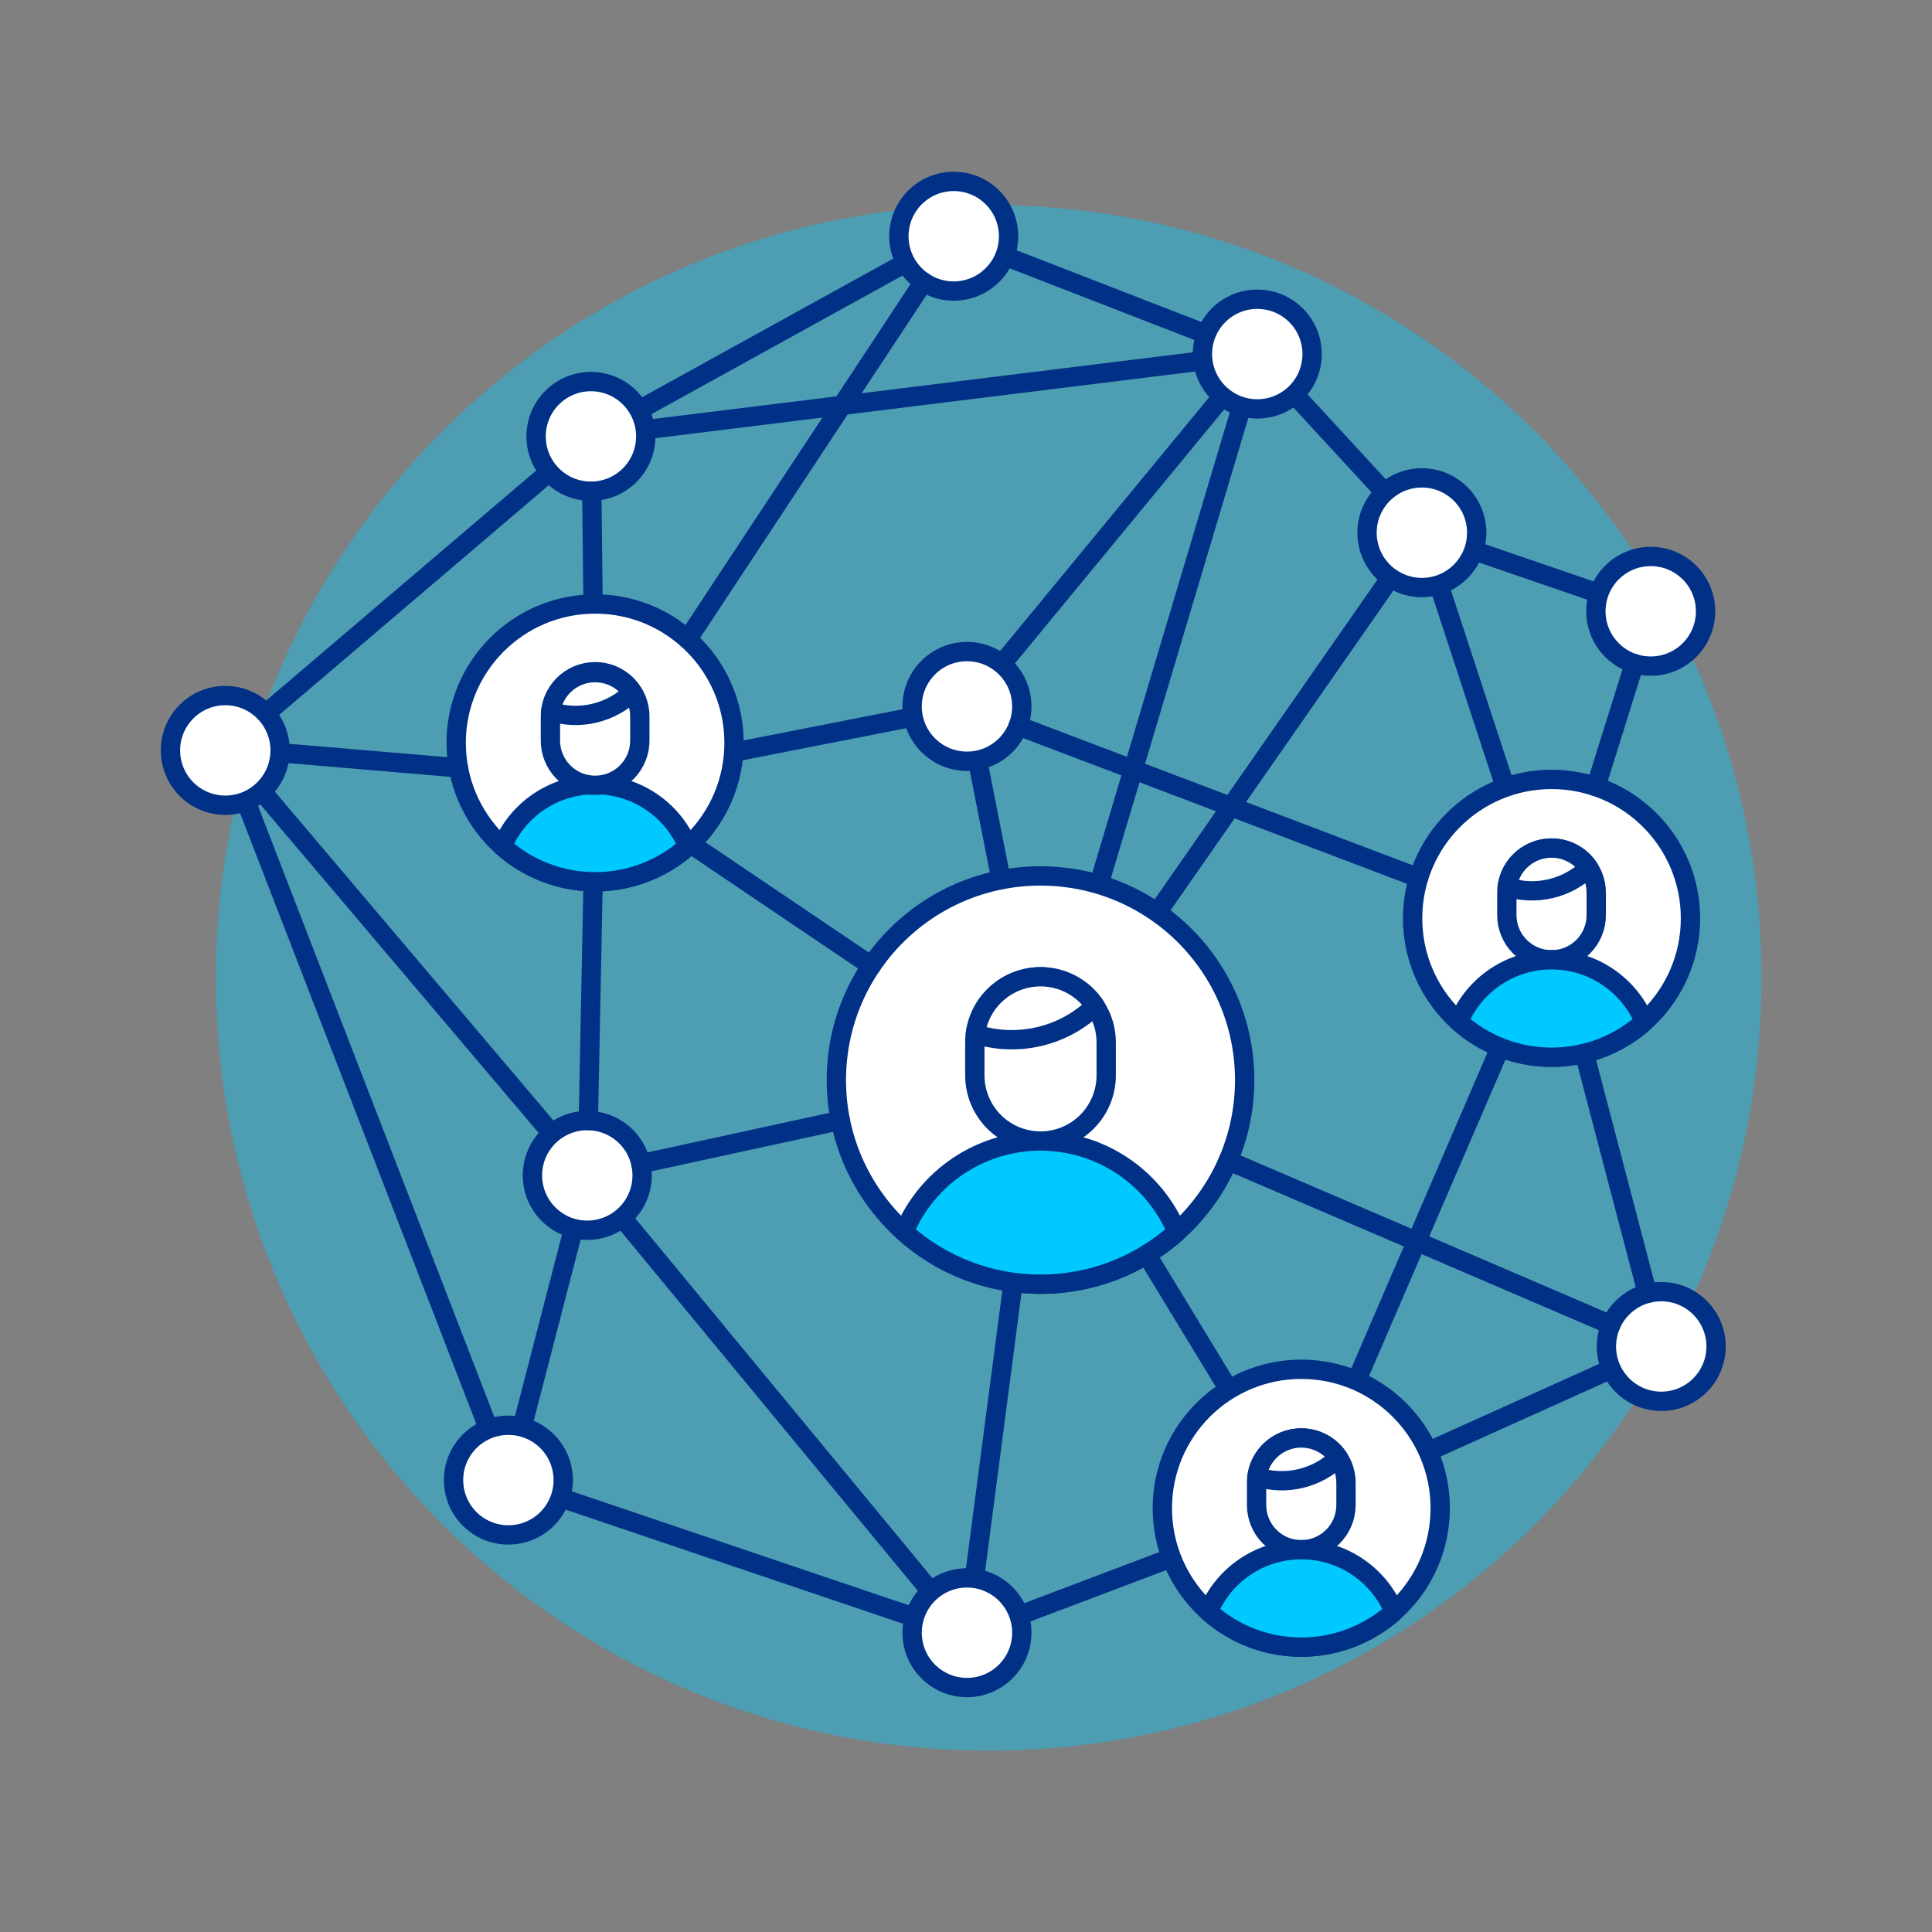 <svg width="160" height="160" viewBox="0 0 160 160" fill="none" xmlns="http://www.w3.org/2000/svg">
<rect x="0" y="0" width="160" height="160" fill="#808080" stroke="none"/>
<path opacity="0.4" d="M81.882 144.978C117.228 144.978 145.882 116.324 145.882 80.978C145.882 45.631 117.228 16.977 81.882 16.977C46.535 16.977 17.882 45.631 17.882 80.978C17.882 116.324 46.535 144.978 81.882 144.978Z" fill="#00C9FF"/>
<path d="M80.08 135.416L107.766 124.944M18.657 61.956L42.102 122.575M78.984 19.564L48.955 36.141M18.657 61.956L48.955 36.141M104.123 29.323L78.984 19.564M117.753 44.117L104.123 29.323M136.707 50.624L117.753 44.117M128.493 76.882L107.766 124.944M137.577 111.509L107.766 124.944M48.955 36.141L104.123 29.323M48.637 97.341L42.102 122.575M18.657 61.956L48.637 97.341M80.08 135.416L48.637 97.341M49.285 64.546L80.08 58.503M104.123 29.323L86.169 89.448M128.493 76.882L117.753 44.117M86.169 89.448L80.08 58.503L104.123 29.323M107.766 124.944L86.169 89.448" stroke="#003187" stroke-width="1.6" stroke-linecap="round" stroke-linejoin="round"/>
<path d="M86.129 89.189L80.08 135.416L42.102 122.575" stroke="#003187" stroke-width="1.6" stroke-linecap="round" stroke-linejoin="round"/>
<path d="M80.08 63.043C82.588 63.043 84.621 61.01 84.621 58.502C84.621 55.994 82.588 53.961 80.08 53.961C77.572 53.961 75.539 55.994 75.539 58.502C75.539 61.01 77.572 63.043 80.08 63.043Z" fill="white" stroke="#003187" stroke-width="1.6" stroke-linecap="round" stroke-linejoin="round"/>
<path d="M86.169 89.448L117.753 44.117L86.169 89.448Z" fill="white"/>
<path d="M86.169 89.448L117.753 44.117" stroke="#003187" stroke-width="1.6" stroke-linecap="round" stroke-linejoin="round"/>
<path d="M117.753 48.658C120.261 48.658 122.294 46.625 122.294 44.117C122.294 41.609 120.261 39.576 117.753 39.576C115.246 39.576 113.213 41.609 113.213 44.117C113.213 46.625 115.246 48.658 117.753 48.658Z" fill="white" stroke="#003187" stroke-width="1.6" stroke-linecap="round" stroke-linejoin="round"/>
<path d="M136.707 55.165C139.215 55.165 141.248 53.132 141.248 50.624C141.248 48.117 139.215 46.084 136.707 46.084C134.199 46.084 132.166 48.117 132.166 50.624C132.166 53.132 134.199 55.165 136.707 55.165Z" fill="white" stroke="#003187" stroke-width="1.6" stroke-linecap="round" stroke-linejoin="round"/>
<path d="M137.577 116.05C140.085 116.05 142.118 114.017 142.118 111.509C142.118 109.001 140.085 106.968 137.577 106.968C135.07 106.968 133.037 109.001 133.037 111.509C133.037 114.017 135.07 116.05 137.577 116.05Z" fill="white" stroke="#003187" stroke-width="1.6" stroke-linecap="round" stroke-linejoin="round"/>
<path d="M104.123 33.864C106.631 33.864 108.664 31.831 108.664 29.323C108.664 26.815 106.631 24.782 104.123 24.782C101.615 24.782 99.582 26.815 99.582 29.323C99.582 31.831 101.615 33.864 104.123 33.864Z" fill="white" stroke="#003187" stroke-width="1.6" stroke-linecap="round" stroke-linejoin="round"/>
<path d="M48.938 40.682C51.445 40.682 53.478 38.649 53.478 36.141C53.478 33.633 51.445 31.6 48.938 31.6C46.43 31.6 44.397 33.633 44.397 36.141C44.397 38.649 46.43 40.682 48.938 40.682Z" fill="white" stroke="#003187" stroke-width="1.6" stroke-linecap="round" stroke-linejoin="round"/>
<path d="M18.657 66.685C21.165 66.685 23.198 64.652 23.198 62.144C23.198 59.636 21.165 57.603 18.657 57.603C16.15 57.603 14.117 59.636 14.117 62.144C14.117 64.652 16.15 66.685 18.657 66.685Z" fill="white" stroke="#003187" stroke-width="1.6" stroke-linecap="round" stroke-linejoin="round"/>
<path d="M78.984 24.104C81.492 24.104 83.525 22.071 83.525 19.563C83.525 17.055 81.492 15.023 78.984 15.023C76.476 15.023 74.443 17.055 74.443 19.563C74.443 22.071 76.476 24.104 78.984 24.104Z" fill="white" stroke="#003187" stroke-width="1.6" stroke-linecap="round" stroke-linejoin="round"/>
<path d="M80.08 139.755C82.588 139.755 84.621 137.722 84.621 135.215C84.621 132.707 82.588 130.674 80.08 130.674C77.572 130.674 75.539 132.707 75.539 135.215C75.539 137.722 77.572 139.755 80.08 139.755Z" fill="white" stroke="#003187" stroke-width="1.6" stroke-linecap="round" stroke-linejoin="round"/>
<path d="M42.102 127.115C44.61 127.115 46.643 125.082 46.643 122.574C46.643 120.067 44.61 118.034 42.102 118.034C39.594 118.034 37.562 120.067 37.562 122.574C37.562 125.082 39.594 127.115 42.102 127.115Z" fill="white" stroke="#003187" stroke-width="1.6" stroke-linecap="round" stroke-linejoin="round"/>
<path d="M48.637 101.882C51.145 101.882 53.178 99.849 53.178 97.341C53.178 94.833 51.145 92.8 48.637 92.8C46.129 92.8 44.096 94.833 44.096 97.341C44.096 99.849 46.129 101.882 48.637 101.882Z" fill="white" stroke="#003187" stroke-width="1.6" stroke-linecap="round" stroke-linejoin="round"/>
<path d="M49.285 73.03C55.639 73.03 60.79 67.879 60.79 61.525C60.79 55.17 55.639 50.019 49.285 50.019C42.93 50.019 37.779 55.17 37.779 61.525C37.779 67.879 42.93 73.03 49.285 73.03Z" fill="white" stroke="#003187" stroke-width="1.6" stroke-linecap="round" stroke-linejoin="round"/>
<path d="M56.977 70.08C54.866 71.977 52.127 73.026 49.289 73.026C46.45 73.026 43.712 71.977 41.6 70.08C42.235 68.567 43.303 67.276 44.669 66.368C46.035 65.46 47.639 64.975 49.28 64.975C50.92 64.975 52.524 65.46 53.891 66.368C55.257 67.276 56.325 68.567 56.96 70.08" fill="#00C9FF"/>
<path d="M56.977 70.08C54.866 71.977 52.127 73.026 49.289 73.026C46.45 73.026 43.712 71.977 41.6 70.08C42.235 68.567 43.303 67.276 44.669 66.368C46.035 65.46 47.639 64.975 49.28 64.975C50.92 64.975 52.524 65.46 53.891 66.368C55.257 67.276 56.325 68.567 56.96 70.08" stroke="#003187" stroke-width="1.6" stroke-linecap="round" stroke-linejoin="round"/>
<path d="M86.171 106.355C95.509 106.355 103.078 98.786 103.078 89.448C103.078 80.111 95.509 72.541 86.171 72.541C76.834 72.541 69.264 80.111 69.264 89.448C69.264 98.786 76.834 106.355 86.171 106.355Z" fill="white" stroke="#003187" stroke-width="1.6" stroke-linecap="round" stroke-linejoin="round"/>
<path d="M80.731 89.056C80.731 90.499 81.304 91.882 82.325 92.903C83.345 93.923 84.728 94.496 86.171 94.496C87.614 94.496 88.998 93.923 90.018 92.903C91.038 91.882 91.611 90.499 91.611 89.056V86.336C91.611 84.893 91.038 83.51 90.018 82.489C88.998 81.469 87.614 80.896 86.171 80.896C84.728 80.896 83.345 81.469 82.325 82.489C81.304 83.51 80.731 84.893 80.731 86.336V89.056Z" fill="white" stroke="#003187" stroke-width="1.6" stroke-linecap="round" stroke-linejoin="round"/>
<path d="M97.472 102.023C94.369 104.811 90.344 106.353 86.173 106.353C82.001 106.353 77.977 104.811 74.874 102.023C75.802 99.794 77.369 97.89 79.378 96.55C81.386 95.21 83.746 94.494 86.16 94.492C88.574 94.49 90.935 95.202 92.946 96.538C94.956 97.875 96.527 99.776 97.459 102.003" fill="#00C9FF"/>
<path d="M97.472 102.023C94.369 104.811 90.344 106.353 86.173 106.353C82.001 106.353 77.977 104.811 74.874 102.023C75.802 99.794 77.369 97.89 79.378 96.55C81.386 95.21 83.746 94.494 86.16 94.492C88.574 94.49 90.935 95.202 92.946 96.538C94.956 97.875 96.527 99.776 97.459 102.003" stroke="#003187" stroke-width="1.6" stroke-linecap="round" stroke-linejoin="round"/>
<path d="M80.776 85.634C80.918 84.535 81.391 83.506 82.133 82.684C82.876 81.861 83.852 81.285 84.93 81.033C86.008 80.78 87.138 80.862 88.169 81.269C89.199 81.676 90.081 82.388 90.696 83.309C89.408 84.558 87.805 85.435 86.058 85.844C84.31 86.254 82.485 86.181 80.776 85.634Z" fill="white" stroke="#003187" stroke-width="1.6" stroke-linecap="round" stroke-linejoin="round"/>
<path d="M128.493 87.559C134.847 87.559 139.998 82.407 139.998 76.053C139.998 69.699 134.847 64.547 128.493 64.547C122.138 64.547 116.987 69.699 116.987 76.053C116.987 82.407 122.138 87.559 128.493 87.559Z" fill="white" stroke="#003187" stroke-width="1.6" stroke-linecap="round" stroke-linejoin="round"/>
<path d="M124.79 75.785C124.79 76.767 125.18 77.709 125.875 78.403C126.569 79.098 127.511 79.488 128.493 79.488C129.475 79.488 130.416 79.098 131.111 78.403C131.805 77.709 132.195 76.767 132.195 75.785V73.934C132.195 72.952 131.805 72.011 131.111 71.316C130.416 70.622 129.475 70.232 128.493 70.232C127.511 70.232 126.569 70.622 125.875 71.316C125.18 72.011 124.79 72.952 124.79 73.934V75.785Z" fill="white" stroke="#003187" stroke-width="1.6" stroke-linecap="round" stroke-linejoin="round"/>
<path d="M136.184 84.61C134.072 86.507 131.333 87.557 128.494 87.557C125.655 87.557 122.917 86.507 120.805 84.61C121.437 83.093 122.504 81.798 123.87 80.886C125.237 79.974 126.843 79.487 128.486 79.485C130.129 79.484 131.736 79.969 133.104 80.878C134.472 81.788 135.541 83.082 136.176 84.597" fill="#00C9FF"/>
<path d="M136.184 84.61C134.072 86.507 131.333 87.557 128.494 87.557C125.655 87.557 122.917 86.507 120.805 84.61C121.437 83.093 122.504 81.798 123.87 80.886C125.237 79.974 126.843 79.487 128.486 79.485C130.129 79.484 131.736 79.969 133.104 80.878C134.472 81.788 135.541 83.082 136.176 84.597" stroke="#003187" stroke-width="1.6" stroke-linecap="round" stroke-linejoin="round"/>
<path d="M124.821 73.456C124.918 72.709 125.241 72.01 125.746 71.451C126.251 70.893 126.914 70.502 127.647 70.33C128.38 70.158 129.148 70.213 129.848 70.489C130.549 70.765 131.149 71.248 131.568 71.874C130.692 72.723 129.601 73.319 128.413 73.597C127.225 73.876 125.983 73.827 124.821 73.456Z" fill="white" stroke="#003187" stroke-width="1.6" stroke-linecap="round" stroke-linejoin="round"/>
<path d="M107.766 136.41C114.121 136.41 119.272 131.258 119.272 124.904C119.272 118.55 114.121 113.398 107.766 113.398C101.412 113.398 96.261 118.55 96.261 124.904C96.261 131.258 101.412 136.41 107.766 136.41Z" fill="white" stroke="#003187" stroke-width="1.6" stroke-linecap="round" stroke-linejoin="round"/>
<path d="M104.064 124.64C104.064 125.622 104.454 126.564 105.148 127.258C105.843 127.952 106.784 128.343 107.766 128.343C108.748 128.343 109.69 127.952 110.384 127.258C111.079 126.564 111.469 125.622 111.469 124.64V122.787C111.469 121.805 111.079 120.864 110.384 120.169C109.69 119.475 108.748 119.085 107.766 119.085C106.784 119.085 105.843 119.475 105.148 120.169C104.454 120.864 104.064 121.805 104.064 122.787V124.64Z" fill="white" stroke="#003187" stroke-width="1.6" stroke-linecap="round" stroke-linejoin="round"/>
<path d="M115.458 133.462C113.345 135.359 110.607 136.408 107.768 136.408C104.929 136.408 102.191 135.359 100.078 133.462C100.71 131.946 101.777 130.65 103.144 129.738C104.51 128.826 106.116 128.338 107.759 128.337C109.402 128.335 111.009 128.82 112.377 129.729C113.746 130.639 114.815 131.932 115.45 133.448" fill="#00C9FF"/>
<path d="M115.458 133.462C113.345 135.359 110.607 136.408 107.768 136.408C104.929 136.408 102.191 135.359 100.078 133.462C100.71 131.946 101.777 130.65 103.144 129.738C104.51 128.826 106.116 128.338 107.759 128.337C109.402 128.335 111.009 128.82 112.377 129.729C113.746 130.639 114.815 131.932 115.45 133.448" stroke="#003187" stroke-width="1.6" stroke-linecap="round" stroke-linejoin="round"/>
<path d="M104.094 122.309C104.192 121.562 104.514 120.863 105.019 120.305C105.524 119.746 106.187 119.355 106.92 119.183C107.653 119.011 108.421 119.067 109.122 119.342C109.822 119.618 110.422 120.101 110.841 120.727C109.965 121.576 108.875 122.172 107.687 122.45C106.498 122.729 105.257 122.68 104.094 122.309Z" fill="white" stroke="#003187" stroke-width="1.6" stroke-linecap="round" stroke-linejoin="round"/>
<path d="M84.325 60.114L117.482 72.703M136.426 107.115L131.21 87.235M69.592 92.784L53.075 96.376M135.352 54.959L132.165 65.144M57.192 69.883L72.157 79.987M49.117 50.019L49.008 40.68M56.947 52.941L76.482 23.352M37.963 63.589L23.194 62.338M49.118 73.029L48.726 92.802M133.405 109.717L101.712 96.117" stroke="#003187" stroke-width="1.6" stroke-linecap="round" stroke-linejoin="round"/>
<path d="M45.584 61.258C45.574 61.75 45.662 62.24 45.843 62.698C46.025 63.156 46.296 63.573 46.64 63.925C46.985 64.277 47.397 64.557 47.851 64.748C48.305 64.939 48.793 65.037 49.285 65.037C49.778 65.037 50.266 64.939 50.72 64.748C51.174 64.557 51.586 64.277 51.931 63.925C52.275 63.573 52.546 63.156 52.728 62.698C52.909 62.24 52.997 61.75 52.987 61.258V59.406C52.997 58.914 52.909 58.424 52.728 57.966C52.546 57.508 52.275 57.091 51.931 56.739C51.586 56.387 51.174 56.107 50.72 55.916C50.266 55.725 49.778 55.627 49.285 55.627C48.793 55.627 48.305 55.725 47.851 55.916C47.397 56.107 46.985 56.387 46.64 56.739C46.296 57.091 46.025 57.508 45.843 57.966C45.662 58.424 45.574 58.914 45.584 59.406V61.258Z" fill="white" stroke="#003187" stroke-width="1.6" stroke-linecap="round" stroke-linejoin="round"/>
<path d="M45.614 58.928C45.711 58.181 46.033 57.482 46.538 56.923C47.043 56.364 47.706 55.973 48.439 55.801C49.172 55.629 49.94 55.685 50.641 55.961C51.341 56.237 51.941 56.72 52.36 57.346C51.484 58.195 50.394 58.791 49.206 59.07C48.018 59.348 46.777 59.299 45.614 58.928Z" fill="white" stroke="#003187" stroke-width="1.6" stroke-linecap="round" stroke-linejoin="round"/>
</svg>
